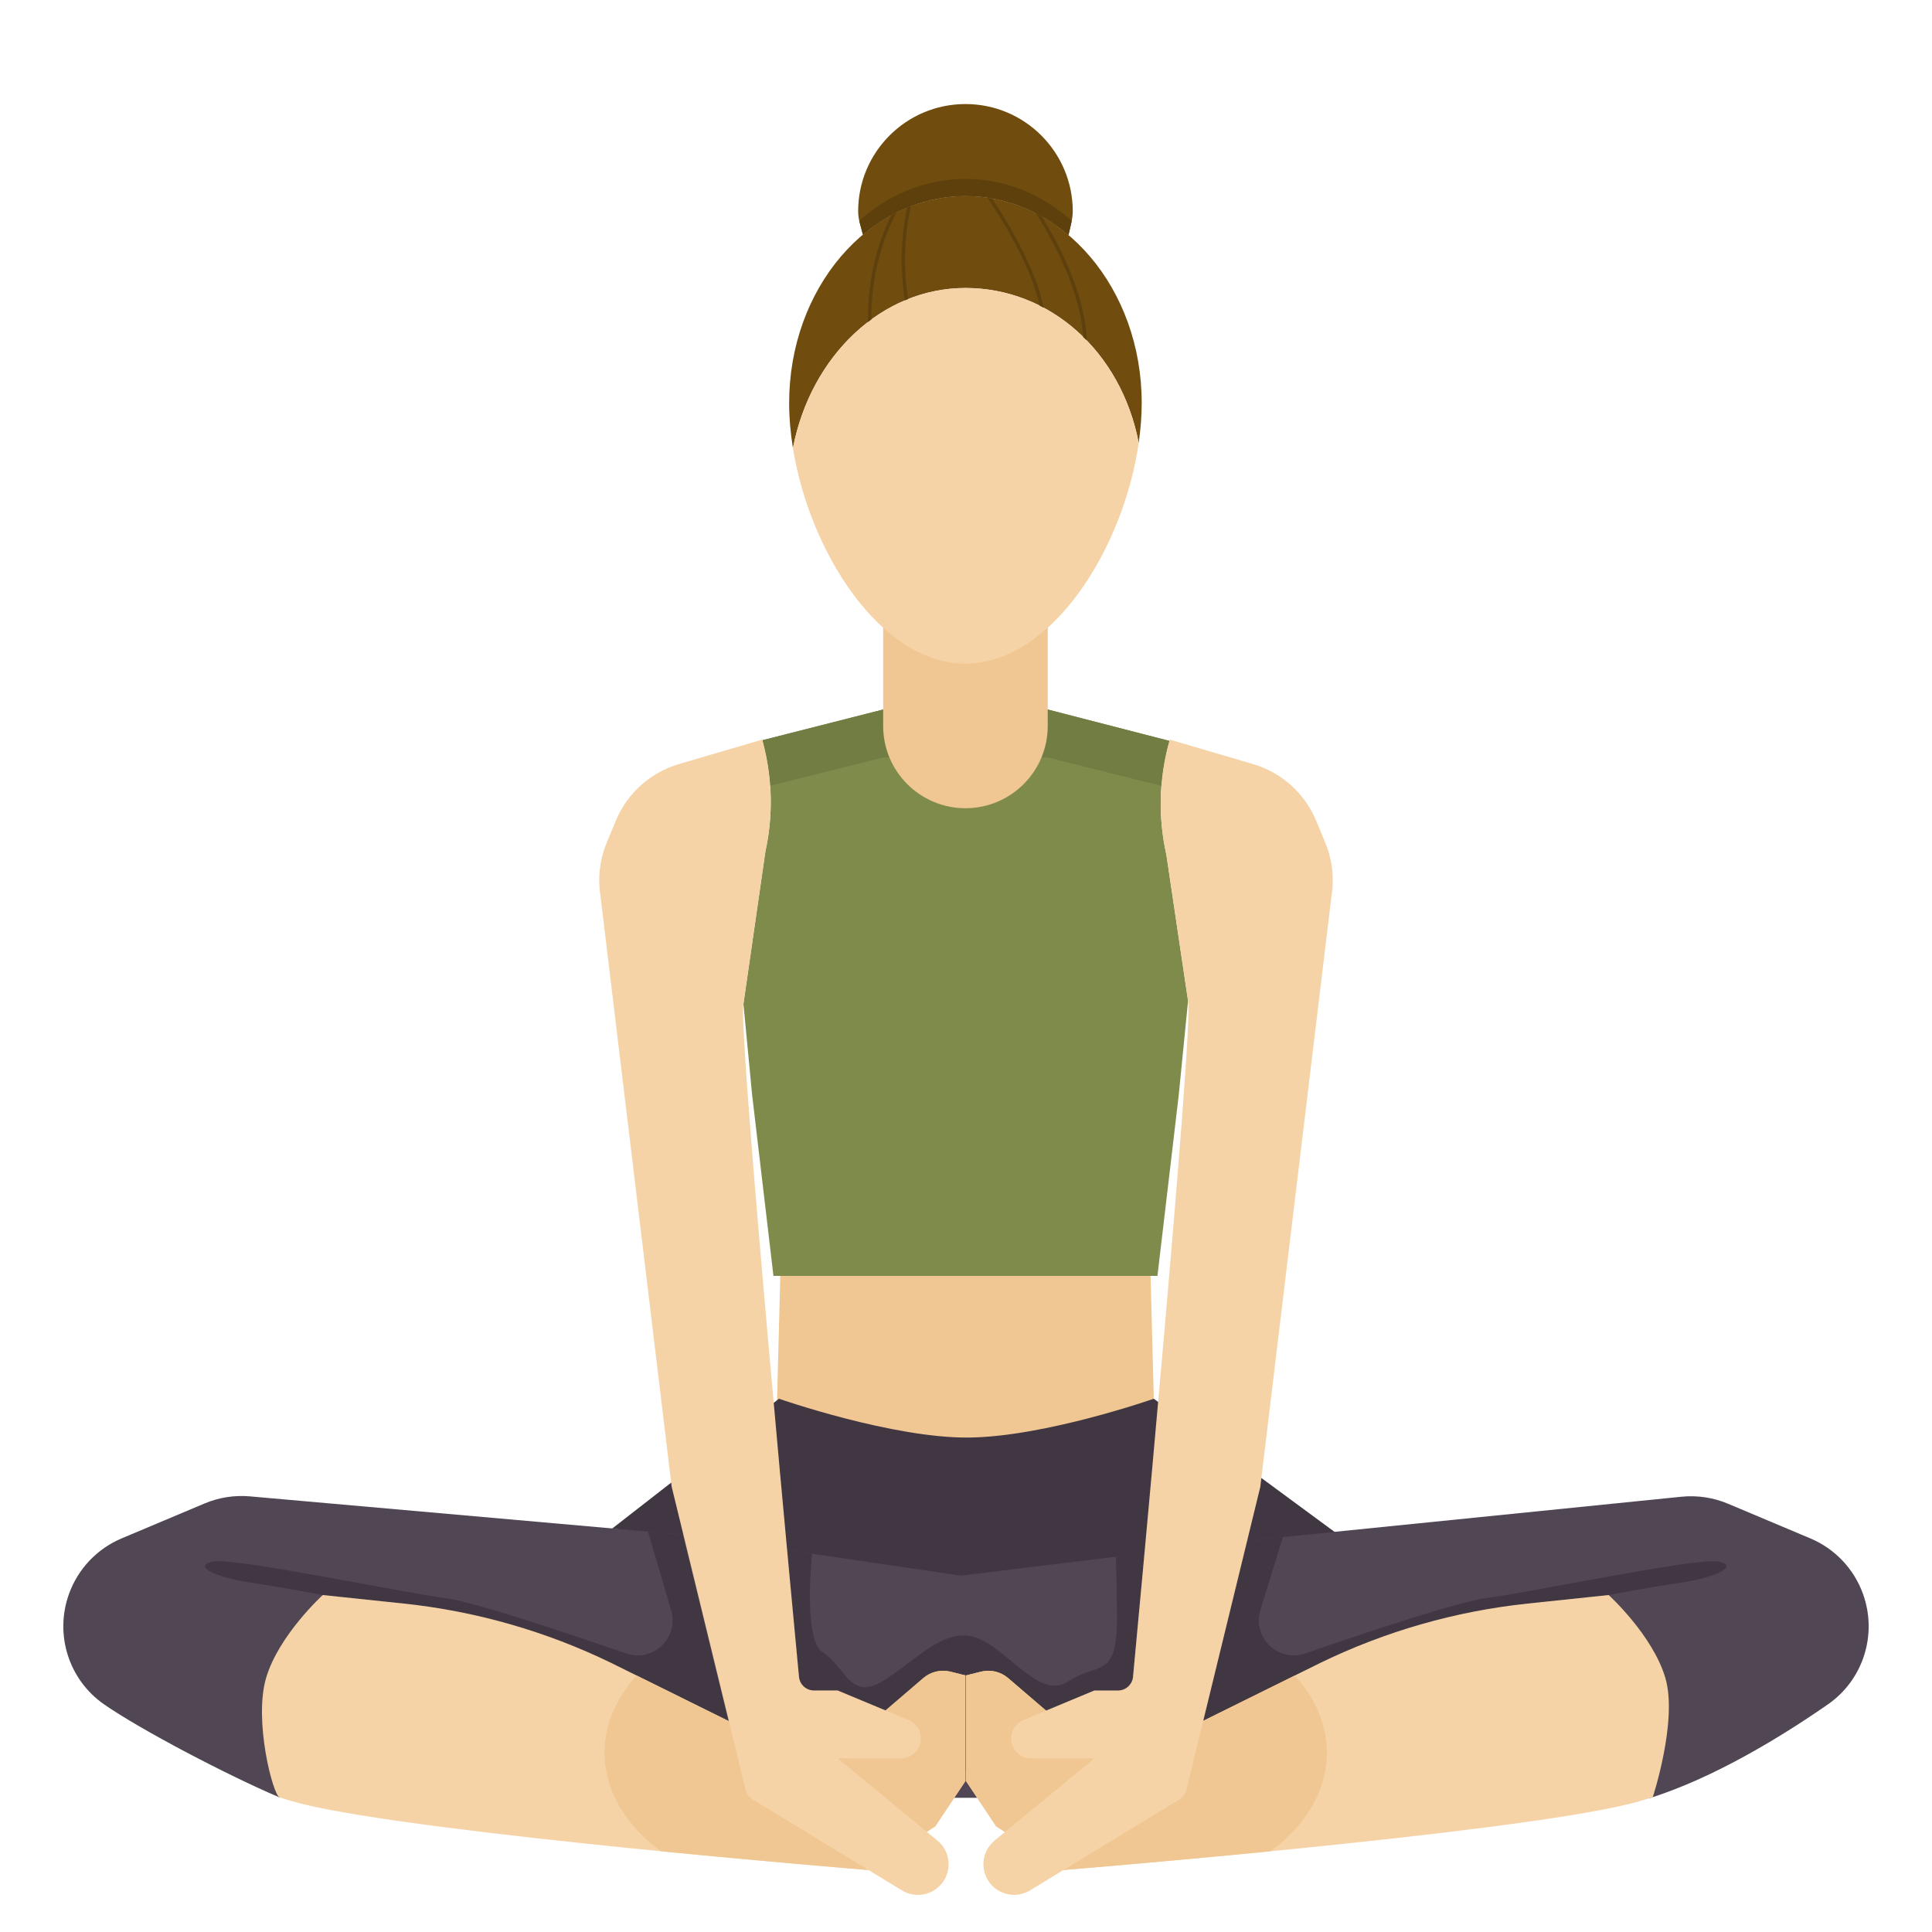 <?xml version="1.0"?>
<svg xmlns="http://www.w3.org/2000/svg" id="Layer_1_1_" height="512" viewBox="0 0 256 256" width="512">
  <path d="m103.395 169.063-.454 17.263 13.598 3.703c7.921 2.157 16.282 2.094 24.169-.182l12.203-3.521-.454-17.263z" fill="#f0c792"/>
  <path d="m154.55 113.244c-1.122-4.98-.978-10.16.406-15.071l-16.127-4.16h-21.805l-16.002 4.07.096.365c1.237 4.701 1.34 9.629.3 14.378l-2.91 20.198 1.155 12.07 2.824 23.97h50.879l2.824-23.97 1.234-12.48z" fill="#7f8b4b"/>
  <path d="m138.829 94.012h-21.805l-16.002 4.07.096.365c.49 1.863.795 3.761.928 5.67l14.978-3.744h21.805l15.073 3.768c.155-2.012.503-4.012 1.054-5.968z" fill="#727d43"/>
  <path d="m127.926 25.974c-12.901 0-23.359 12.277-23.359 27.421 0 1.94.174 3.949.5 5.979 2.363-12.207 11.745-21.213 22.858-21.213 11.11 0 20.593 8.314 22.96 20.515.257-1.792.398-3.564.398-5.281.002-15.144-10.456-27.421-23.357-27.421z" fill="#704c0f"/>
  <path d="m117.024 75.352v20.838c0 6.021 4.881 10.903 10.903 10.903 6.021 0 10.903-4.881 10.903-10.903v-20.838z" fill="#f0c792"/>
  <path d="m114.349 31.088c3.827-3.216 8.512-5.115 13.577-5.115 5.094 0 9.804 1.92 13.643 5.17h.011c.217-.982.565-2.091.565-3.138 0-7.853-6.366-14.218-14.218-14.218-7.853 0-14.218 6.366-14.218 14.218 0 1.133.379 2.027.63 3.084h.01z" fill="#704c0f"/>
  <path d="m127.926 38.161c-11.114 0-20.495 9.006-22.858 21.213 2.221 13.814 11.61 28.551 22.858 28.551 11.438 0 20.949-15.238 22.96-29.249-2.366-12.201-11.849-20.515-22.96-20.515z" fill="#f5d3a6"/>
  <g fill="#5e400d">
    <path d="m118.799 28.148c-.236.118-.467.244-.699.371-2.68 5.395-3.143 10.75-3.087 14.15.149-.114.298-.228.449-.338-.021-3.48.525-8.847 3.337-14.183z"/>
    <path d="m120.71 27.314c-.17.065-.339.132-.508.202-1.072 4.959-.76 9.439-.314 12.292.143-.061.287-.117.431-.174-.44-2.871-.734-7.363.391-12.32z"/>
    <path d="m137.27 28.262c2.714 4.322 5.872 10.518 6.258 16.397.13.127.264.248.391.378.05-.044.085-.103.081-.175-.307-5.741-3.26-11.793-5.939-16.18-.26-.147-.526-.284-.791-.42z"/>
    <path d="m137.751 40.491c.178.089.347.196.523.291-.014-.069-.025-.135-.039-.205-.98-4.934-4.534-10.885-6.785-14.292-.2-.036-.403-.061-.604-.09 2.185 3.27 5.855 9.297 6.905 14.296z"/>
    <path d="m141.569 31.143h.011c.132-.598.305-1.243.426-1.893-3.915-3.478-8.791-5.543-14.08-5.543-5.283 0-10.154 2.061-14.067 5.532.133.615.326 1.204.479 1.849h.011c3.827-3.216 8.512-5.115 13.577-5.115 5.095.001 9.804 1.921 13.643 5.17z"/>
  </g>
  <path d="m103.214 185.339s15.107 5.268 25.232 5.143 24.44-5.143 24.44-5.143l24.665 18.172-49.265 6.846-47.152-7.83z" fill="#403742"/>
  <path d="m218.62 238.255c8.614-2.728 17.489-8.182 23.592-12.421 4.675-3.247 6.572-9.238 4.657-14.599-1.191-3.336-3.728-6.018-6.993-7.392l-10.908-4.593c-1.948-.82-4.07-1.138-6.173-.926l-57.539 5.824-37.945 4.632-36.76-5.419-57.427-5.085c-2.052-.182-4.117.141-6.015.94l-10.986 4.626c-3.264 1.374-5.802 4.056-6.993 7.392-1.915 5.361-.018 11.352 4.657 14.599 4.889 3.395 16.379 9.41 23.266 12.339z" fill="#514654"/>
  <path d="m227.821 206.928c-2.679-.643-24.964 4.072-30.857 4.822-3.698.471-15.625 4.444-23.995 7.338-3.6 1.245-7.082-2.131-5.959-5.77l2.979-9.649-4.732.479-5.823 23.874 15.503-7.673c8.643-4.201 17.951-6.864 27.508-7.87l10.714-1.128s5.127-.995 9.52-1.637c4.392-.643 7.821-2.143 5.142-2.786z" fill="#403742"/>
  <path d="m42.768 211.352 10.714 1.128c9.557 1.006 18.865 3.669 27.508 7.87l15.503 7.673-5.823-23.874-.175-.792-4.636-.411 3.058 10.372c1.123 3.639-2.359 7.015-5.959 5.77-8.371-2.894-20.297-6.867-23.995-7.338-5.893-.75-28.179-5.464-30.857-4.822-2.679.643.75 2.143 5.143 2.786 4.392.643 9.519 1.638 9.519 1.638z" fill="#403742"/>
  <path d="m136.636 233c-1.003 0-1.919-.567-2.368-1.463-.686-1.372-.066-3.038 1.35-3.627l9.382-3.91h3.14c1.048 0 1.919-.809 1.995-1.855 0 0 .627-6.656 1.515-16.336l-3.782.462c.073 2.362.131 5.167.132 8.158.004 8.174-2.571 5.786-6.429 8.357-3.857 2.572-7.929-4.286-12.229-5.786s-8.128 3.214-12.414 5.786-4.929-1.928-7.929-3.857c-2.088-1.342-1.788-8.704-1.413-13.056l-3.289-.485c.916 9.905 1.567 16.757 1.567 16.757.076 1.046.946 1.855 1.995 1.855h3.141l9.382 3.909c1.416.59 2.035 2.256 1.35 3.627-.448.897-1.365 1.463-2.368 1.463h-8.364l4.565 3.76 21.449-3.76h-.378z" fill="#403742"/>
  <path d="m220.667 222.333c-1.667-5.667-7.508-10.982-7.508-10.982l-10.714 1.128c-9.557 1.006-18.865 3.669-27.508 7.87l-24.643 12.196-11.294-5.545-5.424-4.649c-.989-.848-2.327-1.163-3.59-.848l-1.986.497v14l4 6 8.932 5.781s59.068-4.781 75.068-8.781c.869-.217 1.743-.467 2.62-.745l.38-.123s3.333-10.132 1.667-15.799z" fill="#f5d3a6"/>
  <path d="m175.817 232.226c0-3.763-1.565-7.266-4.25-10.209l-21.272 10.528-11.295-5.545-5.424-4.649c-.989-.848-2.327-1.163-3.59-.848l-1.986.497v14l4 6 8.932 5.781s12.429-1.006 27.427-2.481c4.614-3.39 7.458-7.996 7.458-13.074z" fill="#f0c792"/>
  <path d="m35.26 222.333c1.667-5.667 7.508-10.982 7.508-10.982l10.714 1.128c9.557 1.006 18.865 3.669 27.508 7.87l24.643 12.196 11.293-5.545 5.424-4.649c.989-.848 2.327-1.163 3.59-.848l1.986.497v14l-4 6-8.932 5.781s-59.068-4.781-75.068-8.781c-.869-.217-1.996-.549-2.873-.827s-3.46-10.173-1.793-15.84z" fill="#f5d3a6"/>
  <path d="m80.11 232.226c0-3.763 1.565-7.266 4.25-10.209l21.272 10.528 11.294-5.545 5.424-4.649c.989-.848 2.327-1.163 3.59-.848l1.986.497v14l-4 6-8.932 5.781s-12.429-1.006-27.427-2.481c-4.614-3.39-7.457-7.996-7.457-13.074z" fill="#f0c792"/>
  <path d="m124.214 243.882-13.214-10.882h8.364c1.003 0 1.919-.567 2.368-1.463.686-1.372.066-3.038-1.35-3.627l-9.382-3.91h-3.14c-1.048 0-1.919-.809-1.995-1.855 0 0-8.133-85.578-7.357-89.122l2.91-20.198c1.04-4.749.937-9.677-.3-14.378l-.118-.447-11.053 3.251c-3.762 1.107-6.824 3.852-8.332 7.472l-1.212 2.908c-.918 2.203-1.212 4.617-.849 6.977l9.446 78.392 9.804 40.196c.126.515.45.959.903 1.235l19.811 12.059c1.484.904 3.379.763 4.714-.349 1.957-1.632 1.948-4.64-.018-6.259z" fill="#f5d3a6"/>
  <path d="m175.596 111.631-1.212-2.908c-1.508-3.62-4.57-6.365-8.332-7.472l-11.052-3.251c-1.43 4.962-1.585 10.205-.45 15.244l2.874 19.37c.811 3.599-7.289 89.531-7.289 89.531-.076 1.046-.946 1.855-1.995 1.855h-3.14l-9.382 3.909c-1.416.59-2.036 2.256-1.35 3.627.448.897 1.365 1.463 2.368 1.463h8.364l-13.214 10.882c-1.966 1.619-1.975 4.627-.018 6.258 1.335 1.113 3.23 1.253 4.714.349l19.811-12.059c.453-.276.778-.72.903-1.235l9.804-40.194 9.445-78.392c.363-2.36.069-4.774-.849-6.977z" fill="#f5d3a6"/>
</svg>
